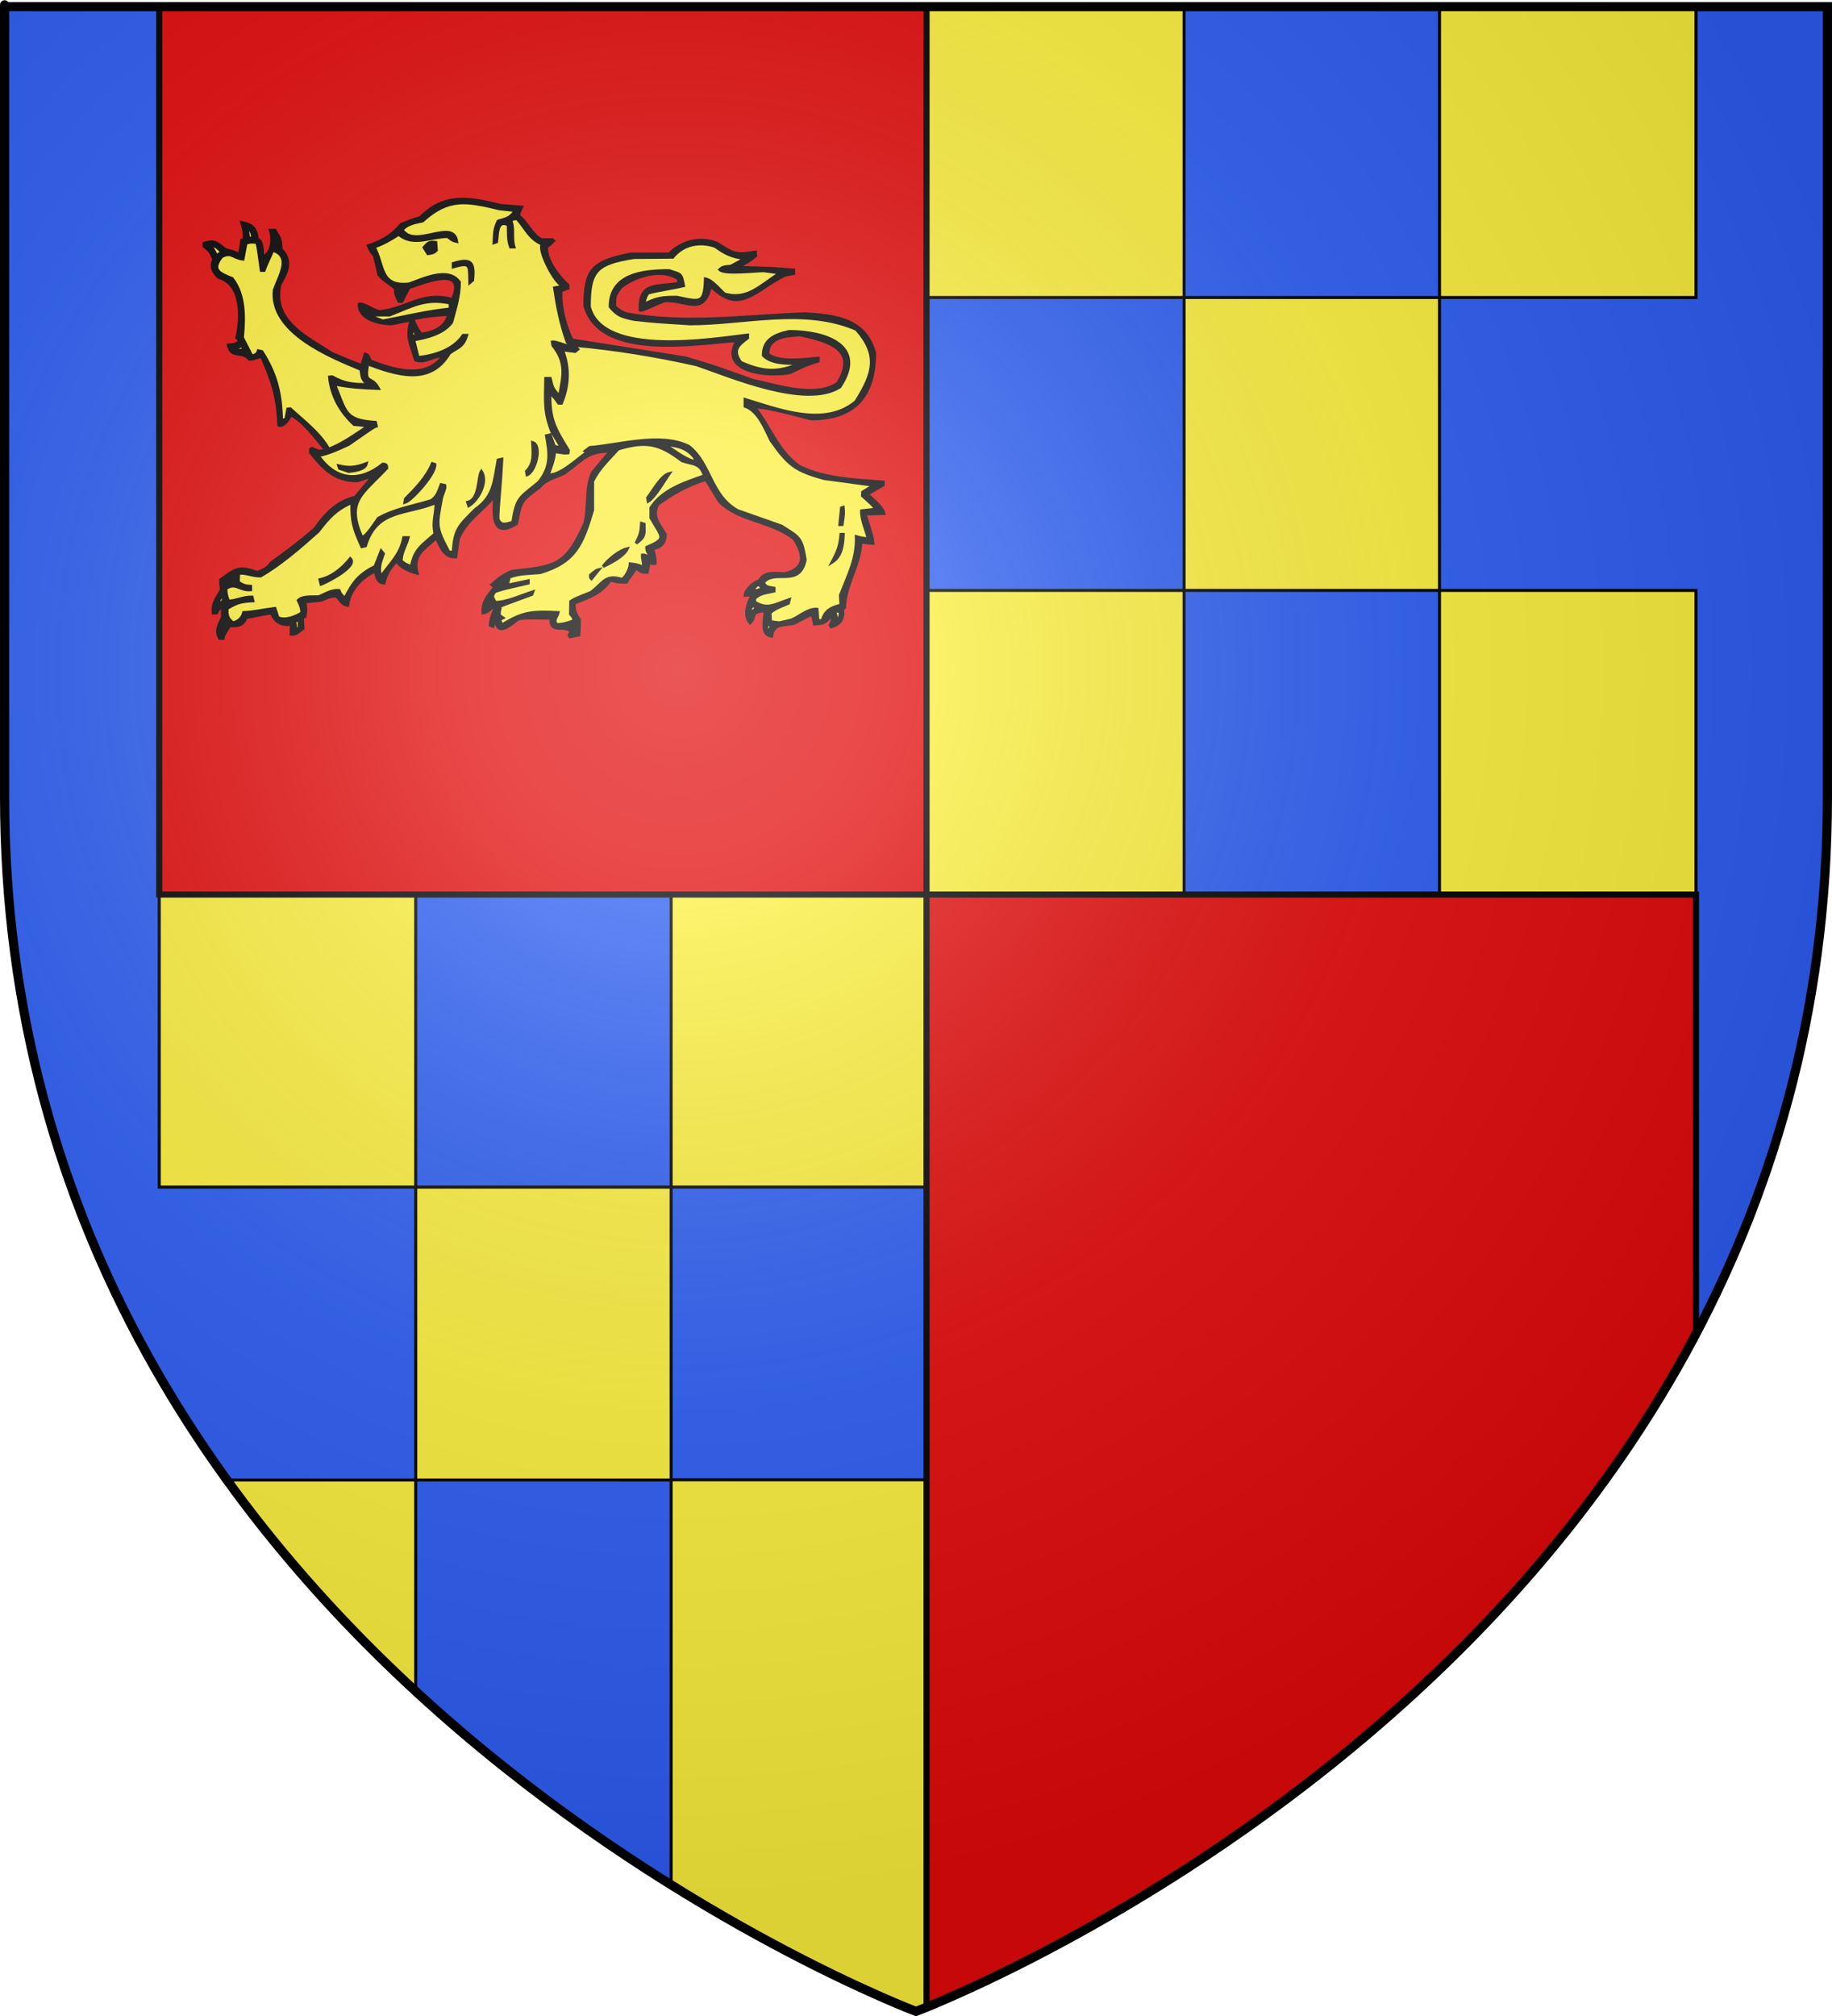 <?xml version="1.0" encoding="UTF-8" standalone="no"?>
<svg xmlns:dc="http://purl.org/dc/elements/1.1/" xmlns:cc="http://web.resource.org/cc/" xmlns:rdf="http://www.w3.org/1999/02/22-rdf-syntax-ns#" xmlns:svg="http://www.w3.org/2000/svg" xmlns="http://www.w3.org/2000/svg" xmlns:xlink="http://www.w3.org/1999/xlink" xmlns:sodipodi="http://sodipodi.sourceforge.net/DTD/sodipodi-0.dtd" xmlns:inkscape="http://www.inkscape.org/namespaces/inkscape" height="660" width="600" version="1.0" id="svg2" sodipodi:version="0.32" inkscape:version="0.44" sodipodi:docname="Blason_Vide_3D.svg" sodipodi:docbase="D:\Mes documents\Renaud-Notre Lapin" inkscape:export-filename="/Users/olivier/Desktop/Blason Rouge/Blason_Vide_3D.png" inkscape:export-xdpi="144" inkscape:export-ydpi="144">
	<rect width="100%" height="100%" fill="#333333" stroke="none"/>
	<sodipodi:namedview inkscape:window-height="712" inkscape:window-width="1024" inkscape:pageshadow="2" inkscape:pageopacity="0.0" guidetolerance="10.0" gridtolerance="10.0" objecttolerance="10.0" borderopacity="1.0" bordercolor="#666666" pagecolor="#ffffff" id="base" showgrid="false" height="660px" inkscape:zoom="0.44547727" inkscape:cx="396.46229" inkscape:cy="478.04383" inkscape:window-x="-4" inkscape:window-y="-4" inkscape:current-layer="layer3"/>
	<desc id="desc4">Flag of Canton of Valais (Wallis)</desc>
	<defs id="defs6">
		<linearGradient id="linearGradient2893">
			<stop style="stop-color:white;stop-opacity:0.314;" offset="0" id="stop2895"/>
			<stop id="stop2897" offset="0.19" style="stop-color:white;stop-opacity:0.251;"/>
			<stop style="stop-color:#6b6b6b;stop-opacity:0.125;" offset="0.6" id="stop2901"/>
			<stop style="stop-color:black;stop-opacity:0.125;" offset="1" id="stop2899"/>
		</linearGradient>
		<linearGradient id="linearGradient2885">
			<stop id="stop2887" offset="0" style="stop-color:white;stop-opacity:1;"/>
			<stop style="stop-color:white;stop-opacity:1;" offset="0.229" id="stop2891"/>
			<stop id="stop2889" offset="1" style="stop-color:black;stop-opacity:1;"/>
		</linearGradient>
		<linearGradient id="linearGradient2955">
			<stop id="stop2867" offset="0" style="stop-color:#fd0000;stop-opacity:1;"/>
			<stop style="stop-color:#e77275;stop-opacity:0.659;" offset="0.5" id="stop2873"/>
			<stop style="stop-color:black;stop-opacity:0.323;" offset="1" id="stop2959"/>
		</linearGradient>
		<radialGradient inkscape:collect="always" xlink:href="#linearGradient2955" id="radialGradient2961" cx="225.524" cy="218.901" fx="225.524" fy="218.901" r="300" gradientTransform="matrix(-4.167939e-4,2.183,-1.884,-3.599562e-4,615.597,-289.121)" gradientUnits="userSpaceOnUse"/>
		<polygon id="star" transform="scale(53,53)" points="0,-1 0.588,0.809 -0.951,-0.309 0.951,-0.309 -0.588,0.809 0,-1 "/>
		<clipPath id="clip">
			<path d="M 0,-200 L 0,600 L 300,600 L 300,-200 L 0,-200 z " id="path10"/>
		</clipPath>
		<radialGradient inkscape:collect="always" xlink:href="#linearGradient2955" id="radialGradient1911" gradientUnits="userSpaceOnUse" gradientTransform="matrix(-4.167939e-4,2.183,-1.884,-3.599562e-4,615.597,-289.121)" cx="225.524" cy="218.901" fx="225.524" fy="218.901" r="300"/>
		<radialGradient inkscape:collect="always" xlink:href="#linearGradient2955" id="radialGradient2865" gradientUnits="userSpaceOnUse" gradientTransform="matrix(0,1.749,-1.593,-1.049767e-7,551.788,-191.29)" cx="225.524" cy="218.901" fx="225.524" fy="218.901" r="300"/>
		<radialGradient inkscape:collect="always" xlink:href="#linearGradient2955" id="radialGradient2871" gradientUnits="userSpaceOnUse" gradientTransform="matrix(0,1.386,-1.323,-5.741131e-8,-158.082,-109.541)" cx="225.524" cy="218.901" fx="225.524" fy="218.901" r="300"/>
		<radialGradient inkscape:collect="always" xlink:href="#linearGradient2893" id="radialGradient3163" gradientUnits="userSpaceOnUse" gradientTransform="matrix(1.353,0,0,1.349,-77.629,-85.747)" cx="221.445" cy="226.331" fx="221.445" fy="226.331" r="300"/>
	</defs>
	<g inkscape:groupmode="layer" id="layer3" inkscape:label="Fond écu" style="display:inline">
		<svg:path d="M 300.000,658.500 C 300.000,658.500 598.500,546.180 598.500,260.728 C 598.500,-24.723 598.500,2.176 598.500,2.176 L 1.500,2.176 L 1.500,260.728 C 1.500,546.180 300.000,658.500 300.000,658.500 z" style="fill:#2b5df2;stroke:black;stroke-width:1px" id="path2855"/></g>
	<g inkscape:groupmode="layer" id="layer4" inkscape:label="Meubles" sodipodi:insensitive="true"><svg:g id="g3"><svg:path d="M 387.800,97.391 L 303.800,97.391 L 303.800,1.491 L 387.800,1.491 L 387.800,97.391 z" style="fill:#fcef3c;stroke:black;stroke-width:1" id="path4"/></svg:g><svg:g id="g4"><svg:path d="M 471.450,97.391 L 555.450,97.391 L 555.450,1.491 L 471.450,1.491 L 471.450,97.391 z" style="fill:#fcef3c;stroke:black;stroke-width:1" id="path5"/></svg:g><svg:g id="g5"><svg:path d="M 387.800,193.291 L 303.800,193.291 L 303.800,334.341 L 387.800,334.341 L 387.800,193.291 z" style="fill:#fcef3c;stroke:black;stroke-width:1" id="path6"/></svg:g><svg:g id="g6"><svg:path d="M 471.450,193.291 L 555.450,193.291 L 555.450,334.341 L 471.450,334.341 L 471.450,193.291 z" style="fill:#fcef3c;stroke:black;stroke-width:1" id="path7"/></svg:g><svg:g id="g7"><svg:path d="M 387.800,97.391 L 471.450,97.391 L 471.450,193.291 L 387.800,193.291 z" style="fill:#fcef3c;stroke:black;stroke-width:1" id="path8"/></svg:g><svg:g id="g8"><svg:path d="M 136.150,388.634 L 52.150,388.634 L 52.150,292.734 L 136.150,292.734 L 136.150,388.634 z" style="fill:#fcef3c;stroke:black;stroke-width:1" id="path9"/></svg:g><svg:g id="g9"><svg:path d="M 219.800,388.634 L 303.800,388.634 L 303.800,292.734 L 219.800,292.734 L 219.800,388.634 z" style="fill:#fcef3c;stroke:black;stroke-width:1" id="path10"/></svg:g><svg:g id="g10"><svg:path d="M 136.150,484.534 L 52.150,484.534 L 52.150,625.584 L 136.150,625.584 L 136.150,484.534 z" style="fill:#fcef3c;stroke:black;stroke-width:1" id="path11"/></svg:g><svg:g id="g11"><svg:path d="M 219.800,484.462 L 303.800,484.462 L 303.800,706.511 L 219.800,706.511 L 219.800,484.462 z" style="fill:#fcef3c;stroke:black;stroke-width:1" id="path12"/></svg:g><svg:g id="g12"><svg:path d="M 136.150,388.634 L 219.800,388.634 L 219.800,484.534 L 136.150,484.534 z" style="fill:#fcef3c;stroke:black;stroke-width:1" id="path13"/></svg:g><svg:g id="g13"><svg:path d="M 52.150,1.660 L 303.450,1.660 L 303.450,292.860 L 52.150,292.860 L 52.150,1.660 z" style="fill:#e20909;stroke:black;stroke-width:2" id="path14"/></svg:g><svg:g id="g14"><svg:path d="M 303.450,292.860 L 555.450,292.860 L 555.450,667.360 L 303.450,667.360 L 303.450,292.860 z" style="fill:#e20909;stroke:black;stroke-width:2" id="path15"/></svg:g><svg:g id="g15"><svg:path d="M 71.972,208.974 C 70.387,206.576 71.920,204.049 72.881,202.094 C 72.881,200.765 72.881,199.436 72.881,198.133 C 71.452,199.566 71.452,199.566 70.907,200.661 C 70.544,200.661 70.179,200.661 69.816,200.661 C 69.556,197.090 71.089,195.944 72.517,193.051 C 72.517,191.982 72.153,191.617 72.335,189.793 C 77.037,186.326 78.336,185.206 84.258,187.447 C 85.764,186.847 87.998,185.909 88.752,184.372 C 96.882,178.403 96.882,178.403 103.090,173.216 C 106.311,168.500 110.493,164.042 116.363,162.818 C 118.234,160.550 120.130,158.283 122.026,156.041 C 121.403,155.963 121.403,155.963 117.091,157.396 C 109.505,157.396 105.973,153.383 101.739,148.170 C 101.739,147.806 101.739,147.441 101.739,147.076 C 101.869,146.971 102.025,146.867 102.181,146.789 C 103.427,147.414 104.960,148.327 106.519,147.154 C 103.817,143.792 98.440,136.755 95.063,135.869 C 94.648,137.250 92.830,139.726 91.349,139.205 C 90.881,129.849 89.375,125.079 85.686,116.686 C 83.973,116.974 83.401,117.573 81.712,117.573 C 79.011,114.524 75.842,117.521 74.777,112.960 C 76.284,112.907 76.777,112.934 78.206,112.047 C 78.232,111.761 78.258,111.500 78.283,111.240 C 78.050,111.005 77.816,110.770 77.582,110.536 C 79.166,103.915 79.323,92.943 71.634,90.806 C 69.738,88.903 68.959,87.497 69.997,84.995 C 69.063,82.440 68.621,82.023 66.828,80.564 C 66.828,80.251 66.828,79.938 66.828,79.652 C 70.257,78.687 70.959,79.391 73.790,81.736 C 76.673,82.466 76.673,82.466 78.206,83.274 C 78.648,82.649 78.648,82.649 79.193,78.661 C 79.426,78.661 79.661,78.661 79.920,78.661 C 80.050,76.159 79.894,75.090 79.193,72.875 C 82.388,73.579 83.765,74.386 84.258,78.296 C 86.102,78.896 85.842,82.232 86.050,84.108 C 89.167,83.170 89.479,77.931 88.570,75.403 C 89.038,75.403 89.531,75.403 90.024,75.403 C 91.557,77.905 91.999,78.348 91.999,81.554 C 95.635,85.203 94.285,88.721 91.635,93.152 C 89.090,104.984 99.921,110.119 108.779,115.775 C 117.428,119.397 117.428,119.397 118.519,119.579 C 118.882,118.355 119.247,117.156 119.610,115.957 C 120.727,116.295 120.701,116.895 121.298,118.198 C 128.571,120.987 139.351,124.584 145.117,116.583 C 141.871,116.348 139.144,119.032 136.105,117.833 C 134.494,112.387 132.961,110.249 134.650,104.984 C 133.663,104.907 133.663,104.907 128.259,106.001 C 124.337,106.001 117.402,104.489 117.688,99.564 C 119.428,99.407 121.870,101.492 124.286,102.014 C 133.195,101.258 138.338,95.211 148.183,98.104 C 153.066,86.636 139.247,92.396 133.922,94.142 C 133.143,95.628 132.364,97.139 131.585,98.651 C 131.273,98.651 130.962,98.651 130.675,98.651 C 129.714,96.696 129.532,96.331 129.532,94.403 C 127.403,92.604 125.662,91.849 124.104,89.894 C 123.611,87.835 123.143,85.776 122.676,83.743 C 121.221,81.919 121.221,81.919 120.675,80.485 C 125.169,78.921 128.208,77.227 131.403,73.501 C 135.117,71.963 135.117,71.963 137.637,71.259 C 145.741,63.128 153.715,64.796 163.976,67.272 C 166.261,67.454 168.547,67.637 170.833,67.819 C 170.288,68.966 169.924,69.279 169.924,70.712 C 172.781,73.005 174.002,76.654 177.301,78.478 C 178.495,78.478 179.690,78.478 180.911,78.478 C 181.015,78.583 181.145,78.714 181.275,78.843 C 179.820,80.303 179.820,80.303 178.989,80.746 C 178.704,85.099 182.782,90.442 186.028,93.413 C 186.028,93.699 186.028,94.012 186.028,94.325 C 185.250,94.612 184.470,94.898 183.691,95.211 C 183.483,100.710 184.912,106.183 187.301,111.318 C 199.717,113.273 212.133,115.227 224.549,117.208 C 234.290,120.126 234.290,120.126 246.213,124.454 C 253.694,125.991 267.123,130.656 274.422,125.444 C 281.072,114.419 271.695,111.683 262.084,109.624 C 257.720,109.884 251.278,110.145 251.512,116.035 C 255.564,118.850 262.863,117.703 267.928,117.286 C 267.928,117.573 267.928,117.885 267.928,118.198 C 264.577,119.084 261.824,120.518 258.837,121.925 C 251.798,123.463 235.199,121.873 241.407,111.500 C 228.316,112.308 196.471,118.146 191.561,100.032 C 191.561,87.992 194.315,85.646 206.523,83.196 C 210.731,83.196 214.939,83.196 219.147,83.196 C 223.199,79.130 228.861,77.515 234.654,79.573 C 240.083,82.935 240.628,83.717 247.356,82.545 C 247.382,82.935 247.407,83.326 247.460,83.743 C 245.486,85.359 245.486,85.359 241.511,87.549 C 253.772,87.888 253.772,87.888 259.928,88.435 C 259.928,88.799 259.928,89.164 259.928,89.529 C 258.940,89.712 257.979,89.894 257.019,90.077 C 246.966,95.080 242.317,103.186 232.758,93.595 C 230.291,103.343 225.589,98.390 218.056,98.390 C 215.796,98.886 210.783,101.726 209.666,101.544 C 209.354,92.370 214.653,94.038 222.393,92.787 C 222.315,92.291 222.264,91.796 222.212,91.328 C 216.861,87.522 207.848,90.285 203.276,94.064 C 201.276,96.801 201.302,96.801 201.302,100.397 C 203.276,102.014 203.276,102.014 205.069,102.743 C 224.601,106.313 243.953,103.447 263.694,102.743 C 273.694,103.343 283.409,104.437 286.422,115.592 C 286.422,129.822 279.747,137.120 265.695,137.120 C 262.941,136.546 250.758,132.897 247.096,133.315 C 252.395,139.934 254.369,147.259 261.720,152.705 C 270.136,156.797 279.825,157.110 289.228,157.839 C 289.228,158.127 289.228,158.439 289.228,158.752 C 287.513,159.742 285.799,160.732 284.084,161.749 C 285.409,163.234 288.968,165.945 289.487,168.082 C 287.565,168.134 285.643,168.186 283.721,168.264 C 283.617,168.395 283.513,168.552 283.436,168.708 C 285.721,176.032 285.721,176.032 285.903,177.856 C 284.579,177.726 283.253,177.595 281.928,177.491 C 281.643,185.179 276.863,190.965 276.578,198.914 C 276.344,199.097 276.110,199.280 275.877,199.462 C 276.448,202.302 275.253,204.439 272.188,205.170 C 272.084,205.013 271.980,204.857 271.903,204.727 C 272.604,203.501 272.811,202.459 272.370,201.390 C 270.007,204.075 270.110,203.971 266.759,204.283 C 266.240,201.755 266.240,201.755 265.772,201.104 C 263.824,202.094 261.876,203.084 259.928,204.101 C 256.031,204.778 253.356,204.127 252.707,208.271 C 248.785,207.723 250.706,202.693 250.525,199.931 C 245.226,200.452 248.031,201.547 245.668,203.919 C 243.433,201.677 244.992,196.751 246.473,194.770 C 245.641,194.797 244.836,194.823 244.031,194.875 C 244.291,192.920 246.862,190.626 248.732,190.158 C 250.317,186.952 253.902,187.812 257.201,187.812 C 263.746,186.118 263.616,181.739 260.083,176.396 C 252.681,170.454 242.109,170.662 235.744,164.277 C 234.108,161.931 232.680,159.038 231.121,156.928 C 224.861,158.986 220.705,161.306 215.432,165.085 C 213.381,168.995 215.692,171.340 217.874,174.963 C 217.874,177.595 216.523,179.184 213.744,179.654 C 214.159,181.270 214.627,182.495 214.549,184.450 C 213.744,184.554 213.744,184.554 212.549,184.084 C 212.368,185.153 212.185,186.248 212.003,187.343 C 209.900,187.447 209.692,186.873 208.211,185.883 C 207.406,187.681 206.082,188.828 205.147,190.601 C 202.964,190.653 201.873,190.496 199.925,189.870 C 196.808,194.275 192.989,195.552 188.132,197.402 C 187.899,199.540 188.289,200.843 189.743,202.824 C 189.743,204.231 189.743,206.290 189.562,207.906 C 188.600,208.063 187.639,208.245 186.678,208.427 C 186.574,208.271 186.470,208.115 186.393,207.984 C 186.859,207.176 186.859,207.176 186.756,206.342 C 183.899,204.675 180.210,207.332 180.444,202.355 C 171.197,202.277 171.197,202.277 169.742,202.641 C 167.716,203.997 163.456,208.219 162.547,203.919 C 162.262,203.997 161.975,204.075 161.716,204.179 C 161.612,204.439 161.534,204.727 161.456,205.013 C 161.171,204.909 160.884,204.805 160.624,204.727 C 160.547,202.068 162.002,200.348 162.002,198.837 C 161.872,198.706 161.742,198.601 161.637,198.497 C 160.417,199.514 159.741,200.348 158.210,200.661 C 157.845,197.194 160.079,194.640 162.079,192.216 C 161.742,191.956 161.404,191.695 161.092,191.434 C 163.430,189.323 164.755,188.359 167.586,187.082 C 182.029,185.466 185.250,185.336 191.561,171.340 C 192.964,165.371 191.718,159.925 194.081,154.686 C 196.029,152.341 197.977,150.021 199.925,147.702 C 192.522,147.571 190.756,150.594 184.885,154.868 C 181.769,156.406 178.782,156.849 176.756,159.403 C 170.859,163.834 170.521,163.729 169.197,171.340 C 160.651,176.813 161.742,167.561 162.002,162.296 C 157.872,167.431 152.677,170.141 150.079,176.396 C 149.793,178.351 149.534,180.306 149.274,182.286 C 145.274,182.547 144.339,178.716 142.884,176.032 C 138.831,179.810 135.065,181.531 136.572,187.629 C 133.871,186.952 131.273,185.726 129.897,183.641 C 127.741,185.805 126.468,187.890 125.740,190.887 C 123.324,190.549 123.481,188.750 122.857,186.900 C 118.337,189.193 114.597,192.815 113.844,198.133 C 111.948,197.872 111.350,196.308 110.311,195.136 C 108.181,195.031 106.986,195.761 105.168,196.491 C 103.350,196.673 101.557,196.855 99.765,197.038 C 100.155,198.967 100.311,199.696 99.843,201.834 C 99.557,201.912 99.298,201.989 99.038,202.094 C 99.090,203.293 99.142,204.492 99.220,205.717 C 97.843,206.733 97.012,207.828 95.323,207.620 C 95.349,206.499 95.375,205.378 95.428,204.283 C 92.050,204.961 89.921,203.319 88.933,200.661 C 84.621,201.208 82.803,201.912 80.647,202.094 C 79.556,204.935 77.842,204.830 75.114,204.909 C 73.245,207.906 73.245,207.906 73.063,208.974 C 72.699,208.974 72.335,208.974 71.972,208.974 z" style="fill:#000000;stroke:black;stroke-width:1" id="path16"/><svg:path d="M 188.132,207.176 C 187.977,206.421 187.821,205.665 187.665,204.909 C 187.924,204.805 188.211,204.727 188.496,204.648 C 188.574,205.743 188.860,206.134 188.132,207.176 z" style="fill:#fcef3c;stroke:black;stroke-width:1" id="path17"/><svg:path d="M 72.335,206.812 C 72.881,204.648 72.881,204.648 73.608,203.188 C 74.699,204.283 73.245,206.081 72.335,206.812 z" style="fill:#fcef3c;stroke:black;stroke-width:1" id="path18"/><svg:path d="M 251.252,206.447 C 251.122,205.274 250.966,205.195 251.512,204.362 C 251.901,204.439 252.291,204.544 252.707,204.648 C 252.447,205.248 252.213,205.847 251.979,206.447 C 251.719,206.447 251.486,206.447 251.252,206.447 z" style="fill:#fcef3c;stroke:black;stroke-width:1" id="path19"/><svg:path d="M 96.882,206.081 C 96.752,205.118 96.622,204.153 96.518,203.188 C 97.012,203.136 97.505,203.111 98.025,203.084 C 97.999,203.944 97.972,204.830 97.947,205.717 C 97.584,205.821 97.219,205.951 96.882,206.081 z" style="fill:#fcef3c;stroke:black;stroke-width:1" id="path20"/><svg:path d="M 164.340,204.648 C 164.080,204.023 163.846,203.424 163.612,202.824 C 163.976,202.641 164.340,202.459 164.703,202.277 C 164.288,201.989 163.898,201.730 163.508,201.469 C 163.430,199.931 163.793,199.566 163.872,198.394 C 167.300,197.116 170.729,195.839 174.158,194.588 C 174.236,194.301 174.340,194.041 174.443,193.780 C 170.678,195.005 165.949,197.220 162.184,197.220 C 161.092,195.213 160.989,195.266 162.079,193.676 C 164.340,192.868 164.340,192.868 172.989,190.887 C 172.989,190.626 172.989,190.392 172.989,190.158 C 170.703,190.626 168.417,191.121 166.131,191.617 C 166.339,190.731 166.547,189.845 166.755,188.959 C 169.846,187.681 173.405,187.760 176.937,187.447 C 188.574,183.955 190.756,178.038 194.081,166.988 C 194.081,163.834 194.081,160.707 194.081,157.579 C 196.133,153.304 199.327,150.464 202.445,146.971 C 211.484,144.287 215.744,145.016 223.485,150.881 C 227.147,152.028 229.459,151.558 230.706,155.781 C 224.264,158.048 217.017,160.316 213.198,166.258 C 213.198,167.326 213.198,168.421 213.198,169.515 C 216.757,175.979 218.705,176.240 211.822,179.184 C 211.692,180.592 212.835,181.166 212.835,182.912 C 211.770,182.052 211.458,181.661 210.393,181.739 C 210.315,182.547 210.679,183.277 210.860,185.805 C 208.991,184.919 208.159,184.815 206.419,184.632 C 206.367,186.169 204.964,189.011 203.718,189.688 C 198.237,187.994 197.769,190.783 193.535,193.962 C 188.132,196.126 188.132,196.126 186.938,196.934 C 186.911,198.289 186.886,199.644 186.859,201.026 C 187.406,201.730 188.054,202.094 187.847,203.267 C 185.691,204.023 184.444,204.466 182.340,204.466 C 180.963,203.006 182.496,201.937 182.782,200.556 C 174.054,200.113 171.119,200.452 164.340,204.648 z" style="fill:#fcef3c;stroke:black;stroke-width:1" id="path21"/><svg:path d="M 76.309,203.919 C 74.258,202.380 74.336,201.104 74.336,199.201 C 77.765,197.168 78.855,196.907 82.803,196.673 C 82.700,196.256 82.595,195.865 82.517,195.474 C 79.738,195.396 76.569,196.986 74.777,196.751 C 74.179,195.083 73.971,194.223 73.971,192.686 C 77.219,190.444 78.388,193.363 82.076,193.051 C 82.076,192.686 82.076,192.320 82.076,191.982 C 80.050,191.852 79.531,191.564 78.023,190.601 C 78.050,189.610 78.076,188.619 78.128,187.629 C 80.907,187.473 82.362,188.542 85.323,188.542 C 91.609,184.997 98.648,178.925 104.181,173.947 C 107.739,169.333 109.947,166.831 115.272,164.460 C 115.117,170.610 115.818,172.982 118.519,178.950 C 118.909,178.846 119.299,178.742 119.688,178.664 C 123.351,166.466 133.143,168.552 142.780,164.538 C 142.936,168.161 141.533,170.741 142.520,174.781 C 138.156,178.664 135.792,179.810 134.754,185.466 C 133.195,184.997 132.494,184.606 131.403,183.720 C 131.273,181.114 132.988,178.559 133.663,176.032 C 133.169,176.032 132.701,176.032 132.234,176.032 C 131.221,181.505 128.052,184.111 124.831,188.724 C 123.584,186.221 124.779,183.537 125.558,181.296 C 125.299,180.983 125.065,180.671 124.831,180.383 C 124.156,182.078 123.506,183.772 122.857,185.466 C 117.428,188.151 115.558,190.809 112.934,195.944 C 111.844,194.849 111.428,194.457 111.013,193.311 C 108.467,193.181 106.596,194.457 104.440,195.396 C 102.207,195.500 99.142,195.109 97.687,196.569 C 98.337,198.002 98.856,198.810 98.856,200.661 C 96.934,201.989 93.063,203.371 91.011,202.173 C 90.674,201.182 90.336,200.191 90.024,199.201 C 85.686,199.748 82.803,200.479 79.816,200.556 C 79.374,202.302 78.128,203.476 76.309,203.919 z" style="fill:#fcef3c;stroke:black;stroke-width:1" id="path22"/><svg:path d="M 255.226,203.919 C 254.265,203.788 253.304,203.658 252.343,203.554 C 252.265,202.589 252.213,201.625 252.161,200.661 C 253.694,199.123 256.109,198.419 258.187,197.481 C 258.265,197.090 258.369,196.699 258.474,196.308 C 253.720,197.924 251.304,199.775 247.174,197.116 C 247.148,196.725 247.122,196.334 247.096,195.944 C 248.940,194.093 250.888,194.145 253.512,193.494 C 253.512,193.181 253.512,192.868 253.512,192.581 C 251.434,192.190 250.706,192.268 250.005,190.705 C 253.538,186.091 261.850,192.529 263.694,183.277 C 262.499,175.875 261.824,176.005 255.953,172.253 C 251.122,170.558 246.317,168.864 241.511,167.170 C 232.628,162.114 232.862,151.949 225.641,146.190 C 216.575,141.576 203.042,145.694 193.172,146.528 C 192.678,146.893 192.211,147.259 191.743,147.623 C 191.976,147.727 192.211,147.858 192.444,147.988 C 189.120,150.229 183.561,155.781 179.535,155.494 C 180.522,152.731 181.405,150.568 181.639,147.806 C 184.885,148.353 184.885,148.353 186.028,148.249 C 186.055,147.961 186.081,147.702 186.133,147.441 C 181.535,140.039 179.976,137.172 180.080,128.702 C 181.249,129.484 181.951,130.526 182.964,131.959 C 183.249,131.959 183.561,131.959 183.872,131.959 C 186.314,126.069 186.470,120.153 184.158,114.497 C 185.535,114.680 186.911,114.862 188.314,115.044 C 188.600,114.784 188.886,114.549 189.197,114.315 C 188.730,113.872 188.730,113.872 188.496,113.064 C 201.510,114.236 215.017,116.426 228.160,119.397 C 238.680,122.942 263.824,133.888 275.072,126.643 C 284.189,112.907 269.902,108.529 258.474,108.529 C 253.850,109.546 250.005,111.136 250.005,116.322 C 252.837,119.267 258.136,118.850 262.084,119.032 C 254.369,122.238 249.823,121.795 242.602,118.668 C 239.719,114.601 241.641,113.012 244.836,110.614 C 244.836,110.301 244.836,109.989 244.836,109.701 C 233.563,111.031 197.250,117.181 192.989,100.397 C 192.989,88.591 195.328,86.271 207.614,84.291 C 211.848,84.239 216.082,84.212 220.316,84.186 C 223.693,79.990 229.095,78.818 234.290,80.667 C 237.589,83.092 239.693,84.057 244.031,84.629 C 242.472,85.463 240.914,86.323 239.355,87.184 C 237.667,87.366 236.887,87.209 235.744,88.252 C 237.355,89.868 247.252,88.617 250.187,88.617 C 251.979,88.851 253.772,89.086 255.590,89.346 C 249.044,93.360 244.863,98.547 237.199,96.228 C 235.303,94.455 233.200,91.771 231.044,91.328 C 230.784,99.668 229.329,98.938 221.667,97.322 C 216.705,97.322 215.094,97.557 210.860,99.668 C 211.147,98.025 211.355,97.166 212.185,95.940 C 214.809,95.132 220.237,94.403 223.848,93.517 C 223.069,89.321 222.991,89.946 219.147,88.617 C 210.393,88.617 199.847,89.842 199.847,100.397 C 202.237,103.316 203.639,103.681 207.614,104.542 C 214.471,105.271 214.471,105.271 226.004,106.001 C 243.849,106.001 263.357,100.397 280.474,107.800 C 287.955,116.270 286.085,122.368 280.292,131.516 C 270.136,140.091 254.967,134.123 244.031,130.787 C 244.031,131.516 244.031,132.246 244.031,132.976 C 248.369,134.513 250.473,140.039 252.525,144.183 C 258.187,152.236 260.551,154.113 270.007,156.667 C 275.409,157.396 280.812,158.127 286.240,158.856 C 284.994,159.585 283.773,160.341 282.552,161.097 C 282.526,161.488 282.500,161.879 282.474,162.296 C 285.903,165.371 285.903,165.371 286.864,166.701 C 285.305,166.883 283.747,167.066 282.188,167.248 C 282.033,169.855 283.643,173.634 284.449,176.396 C 282.293,176.214 282.293,176.214 280.474,175.693 C 280.734,182.756 277.851,188.203 275.253,194.875 C 275.305,195.944 275.357,197.038 275.435,198.133 C 272.500,198.810 270.136,199.827 269.305,203.188 C 268.811,203.188 268.318,203.188 267.851,203.188 C 267.746,201.937 267.642,200.686 267.564,199.462 C 264.577,199.253 261.876,201.912 259.200,203.006 C 257.876,203.293 256.551,203.606 255.226,203.919 z" style="fill:#fcef3c;stroke:black;stroke-width:1" id="path23"/><svg:path d="M 273.981,203.188 C 273.799,201.390 273.799,201.390 273.253,199.931 C 273.876,200.009 274.500,200.087 275.149,200.191 C 275.202,201.234 275.175,202.380 273.981,203.188 z" style="fill:#fcef3c;stroke:black;stroke-width:1" id="path24"/><svg:path d="M 161.456,202.824 C 161.637,202.329 161.820,201.860 162.002,201.390 C 162.002,201.730 162.002,202.094 162.002,202.459 C 161.820,202.563 161.637,202.693 161.456,202.824 z" style="fill:#fcef3c;stroke:black;stroke-width:1" id="path25"/><svg:path d="M 245.122,200.661 C 245.538,199.800 245.953,198.967 246.394,198.133 C 246.811,198.367 247.226,198.601 247.642,198.837 C 247.304,200.009 246.161,200.191 245.122,200.661 z" style="fill:#fcef3c;stroke:black;stroke-width:1" id="path26"/><svg:path d="M 159.300,199.201 C 159.819,197.402 159.819,197.402 160.183,197.038 C 160.547,197.402 160.547,197.402 160.547,198.133 C 160.131,198.471 159.716,198.837 159.300,199.201 z" style="fill:#fcef3c;stroke:black;stroke-width:1" id="path27"/><svg:path d="M 71.270,198.133 C 71.452,197.038 71.452,197.038 72.335,195.240 C 72.570,195.240 72.803,195.240 73.063,195.240 C 73.088,195.735 73.115,196.230 73.141,196.751 C 72.517,197.194 71.894,197.663 71.270,198.133 z" style="fill:#fcef3c;stroke:black;stroke-width:1" id="path28"/><svg:path d="M 247.642,193.415 C 247.277,193.233 246.914,193.051 246.576,192.868 C 247.044,192.373 247.512,191.904 248.005,191.434 C 248.265,191.460 248.525,191.487 248.810,191.512 C 249.096,191.930 249.408,192.347 249.720,192.763 C 249.018,192.972 248.317,193.181 247.642,193.415 z" style="fill:#fcef3c;stroke:black;stroke-width:1" id="path29"/><svg:path d="M 162.547,191.982 C 163.248,191.434 163.248,191.434 163.976,191.434 C 163.612,191.800 163.612,191.800 162.547,191.982 z" style="fill:#fcef3c;stroke:black;stroke-width:1" id="path30"/><svg:path d="M 105.168,191.252 C 105.038,190.757 104.908,190.261 104.805,189.793 C 108.727,188.932 112.207,186.039 114.727,182.912 C 117.273,185.466 106.544,190.757 105.168,191.252 z" style="fill:#000000;stroke:black;stroke-width:1" id="path31"/><svg:path d="M 196.055,186.534 C 195.275,187.499 194.497,188.464 193.717,189.427 C 193.354,189.062 193.354,189.062 193.431,188.255 C 195.328,186.718 195.328,186.718 196.055,186.534 z" style="fill:#000000;stroke:black;stroke-width:1" id="path32"/><svg:path d="M 197.509,185.466 C 199.172,183.225 202.886,180.201 205.432,179.654 C 204.159,182.234 199.952,184.241 197.509,185.466 z" style="fill:#000000;stroke:black;stroke-width:1" id="path33"/><svg:path d="M 272.551,184.007 C 274.318,180.723 275.175,178.638 275.435,174.963 C 275.669,174.963 275.902,174.963 276.162,174.963 C 276.032,178.273 275.669,182.052 272.551,184.007 z" style="fill:#000000;stroke:black;stroke-width:1" id="path34"/><svg:path d="M 147.014,180.749 C 142.676,172.565 142.832,172.304 144.676,162.661 C 145.767,159.742 145.767,159.742 145.664,158.934 C 145.274,158.830 144.884,158.752 144.494,158.674 C 143.611,160.941 143.248,162.505 141.247,163.913 C 135.169,165.789 129.402,166.622 123.922,169.698 C 122.701,171.314 120.312,175.380 118.519,176.032 C 113.246,164.042 118.389,161.983 126.650,153.227 C 126.650,151.949 126.078,152.028 125.377,151.976 C 117.558,158.231 109.843,157.266 104.181,149.160 C 107.869,148.405 110.597,147.128 114.182,145.460 C 122.493,139.674 122.493,139.674 123.221,139.491 C 123.117,139.075 123.013,138.683 122.934,138.292 C 112.597,137.641 113.324,134.722 109.505,125.730 C 114.467,126.668 118.623,127.007 123.922,127.163 C 121.636,122.837 119.220,126.173 120.337,119.579 C 120.078,119.501 119.844,119.449 119.610,119.397 C 119.792,119.267 119.974,119.136 120.155,119.032 C 129.689,122.576 140.858,126.408 147.195,115.592 C 150.157,113.533 151.664,113.559 152.806,109.806 C 152.443,109.806 152.079,109.806 151.715,109.806 C 148.598,114.497 142.313,116.531 136.910,117.051 C 136.416,115.097 135.948,113.168 135.481,111.240 C 139.689,110.536 145.299,109.154 147.923,105.454 C 149.118,100.970 150.442,96.983 150.442,92.422 C 146.858,87.209 138.338,91.484 134.026,92.970 C 124.156,94.116 125.844,86.741 122.493,80.851 C 125.585,79.782 127.741,78.505 130.597,76.680 C 135.247,80.772 141.195,77.410 146.650,77.410 C 147.637,78.192 148.053,78.714 149.559,79.026 C 148.391,71.416 135.740,81.736 131.688,75.221 C 133.247,73.318 135.922,72.823 138.364,72.328 C 146.910,64.587 152.780,65.734 163.612,68.341 C 165.301,68.523 166.989,68.705 168.677,68.888 C 167.457,71.364 165.534,71.729 163.145,72.406 C 161.897,75.012 161.975,76.264 161.820,79.391 C 162.079,79.286 162.339,79.182 162.625,79.104 C 163.015,76.472 162.677,71.702 166.495,73.605 C 166.547,76.028 166.314,78.374 167.222,80.851 C 167.586,80.851 167.950,80.851 168.313,80.851 C 167.379,77.723 168.443,74.622 167.222,72.145 C 168.313,71.598 168.313,71.598 169.378,71.598 C 172.157,74.726 173.457,78.244 177.664,79.938 C 176.080,81.476 181.041,91.301 183.509,93.047 C 183.587,93.308 183.691,93.595 183.795,93.882 C 183.067,93.986 182.340,94.116 181.639,94.246 C 182.548,100.345 183.587,105.897 185.768,111.969 C 186.496,112.699 186.496,112.699 186.678,113.429 C 185.042,113.168 181.821,111.761 180.911,111.969 C 180.963,112.334 181.015,112.699 181.093,113.064 C 185.639,118.772 184.522,122.889 183.249,129.718 C 180.911,127.294 180.938,126.904 180.184,123.906 C 179.690,123.906 179.223,123.906 178.755,123.906 C 178.652,130.787 178.132,134.800 180.730,141.290 C 183.613,146.007 183.613,146.007 183.795,146.711 C 183.042,146.503 182.288,146.294 181.535,146.085 C 181.068,144.834 180.626,143.610 180.184,142.384 C 179.768,142.463 179.379,142.541 178.989,142.645 C 180.055,148.561 180.626,152.809 176.418,157.944 C 170.028,163.182 169.248,162.844 167.950,170.975 C 165.274,171.783 163.976,172.174 163.067,169.881 C 163.067,165.919 163.793,160.836 164.340,150.334 C 163.923,150.411 163.534,150.490 163.145,150.594 C 161.846,157.631 161.794,162.583 155.689,166.805 C 150.364,172.148 148.858,173.243 148.468,180.749 C 147.975,180.749 147.482,180.749 147.014,180.749 z" style="fill:#fcef3c;stroke:black;stroke-width:1" id="path35"/><svg:path d="M 208.315,177.856 C 209.717,175.119 209.952,174.207 210.134,171.340 C 210.393,171.418 210.653,171.497 210.939,171.601 C 211.017,175.067 211.250,175.693 208.315,177.856 z" style="fill:#000000;stroke:black;stroke-width:1" id="path36"/><svg:path d="M 275.072,171.705 C 275.253,169.881 275.435,168.057 275.617,166.258 C 275.773,166.179 275.955,166.127 276.136,166.075 C 276.318,168.082 276.318,168.082 275.798,171.705 C 275.539,171.705 275.305,171.705 275.072,171.705 z" style="fill:#000000;stroke:black;stroke-width:1" id="path37"/><svg:path d="M 153.508,165.554 C 153.378,165.189 153.248,164.824 153.144,164.460 C 157.197,163.573 156.521,156.067 157.664,154.321 C 159.819,157.709 156.702,163.677 153.508,165.554 z" style="fill:#000000;stroke:black;stroke-width:1" id="path38"/><svg:path d="M 132.598,164.460 C 132.650,164.095 132.701,163.729 132.779,163.365 C 136.260,159.873 139.715,156.302 141.611,151.793 C 141.871,151.871 142.130,151.949 142.416,152.053 C 142.702,155.129 134.727,163.886 132.598,164.460 z" style="fill:#000000;stroke:black;stroke-width:1" id="path39"/><svg:path d="M 212.290,164.095 C 212.211,163.729 212.160,163.365 212.108,163.000 C 213.822,160.759 216.627,155.677 219.147,155.051 C 217.745,157.110 214.419,162.844 212.290,164.095 z" style="fill:#000000;stroke:black;stroke-width:1" id="path40"/><svg:path d="M 172.625,155.416 C 172.547,155.051 172.495,154.686 172.444,154.321 C 175.171,151.585 174.573,148.144 174.443,144.913 C 177.561,145.851 175.326,154.451 172.625,155.416 z" style="fill:#000000;stroke:black;stroke-width:1" id="path41"/><svg:path d="M 114.182,154.321 C 113.169,153.983 112.181,153.644 111.194,153.304 C 111.090,153.044 111.013,152.784 110.935,152.523 C 114.493,153.357 116.545,153.096 119.974,151.793 C 119.558,153.774 115.766,154.139 114.182,154.321 z" style="fill:#000000;stroke:black;stroke-width:1" id="path42"/><svg:path d="M 227.095,151.063 C 223.355,149.786 220.679,147.284 217.355,145.460 C 221.225,145.799 225.017,146.294 227.615,149.968 C 227.615,150.699 227.615,150.699 227.095,151.063 z" style="fill:#fcef3c;stroke:black;stroke-width:1" id="path43"/><svg:path d="M 107.687,147.076 C 104.570,141.655 99.375,137.824 95.063,133.862 C 94.778,133.888 94.518,133.914 94.258,133.941 C 94.050,135.061 93.843,136.182 93.635,137.302 C 93.142,137.406 92.648,137.536 92.180,137.667 C 91.999,128.780 90.440,122.447 85.764,115.123 C 85.374,115.019 84.986,114.940 84.621,114.862 C 84.414,115.827 83.401,116.504 82.440,116.504 C 81.401,114.497 80.388,112.517 79.374,110.536 C 80.024,103.968 80.154,96.410 76.024,91.223 C 71.686,89.477 69.141,88.356 72.595,84.004 C 75.842,82.310 76.102,84.369 79.556,84.812 C 79.868,83.092 80.206,81.371 80.544,79.652 C 81.712,79.209 81.712,79.209 83.973,79.286 C 84.440,80.120 84.440,80.120 85.583,88.513 C 85.869,88.513 86.180,88.513 86.492,88.513 C 87.297,86.115 88.518,84.030 89.297,81.919 C 95.635,83.848 91.557,90.181 89.843,94.950 C 88.362,108.686 107.869,116.634 118.234,120.909 C 118.571,123.202 118.389,124.297 120.675,125.912 C 115.532,125.912 113.064,125.730 108.779,123.385 C 108.492,123.411 108.207,123.437 107.947,123.463 C 108.545,129.484 111.454,134.800 116.000,138.944 C 119.974,139.309 119.974,139.309 120.337,139.674 C 116.026,142.515 112.597,145.095 107.687,147.076 z" style="fill:#fcef3c;stroke:black;stroke-width:1" id="path44"/><svg:path d="M 77.400,114.862 C 77.297,114.706 77.193,114.549 77.115,114.393 C 78.128,113.611 78.128,113.611 79.556,113.064 C 79.583,113.559 79.608,114.054 79.634,114.576 C 78.881,114.654 78.128,114.758 77.400,114.862 z" style="fill:#fcef3c;stroke:black;stroke-width:1" id="path45"/><svg:path d="M 134.754,110.171 C 134.935,108.347 134.935,108.347 135.299,107.617 C 136.027,108.711 136.027,108.711 136.286,109.884 C 135.767,109.962 135.247,110.067 134.754,110.171 z" style="fill:#fcef3c;stroke:black;stroke-width:1" id="path46"/><svg:path d="M 138.001,109.442 C 136.468,107.695 135.948,106.236 135.117,104.359 C 139.221,103.525 142.676,103.082 147.014,102.925 C 145.923,107.278 142.183,108.790 138.001,109.442 z" style="fill:#e20909;stroke:black;stroke-width:1" id="path47"/><svg:path d="M 125.377,105.089 C 123.844,104.489 122.416,104.124 121.403,103.108 C 123.429,103.108 125.480,103.108 127.533,103.108 C 135.195,100.163 139.221,97.452 147.455,99.199 C 147.455,99.850 147.455,100.502 147.455,101.179 C 139.871,101.935 132.701,103.733 125.377,105.089 z" style="fill:#fcef3c;stroke:black;stroke-width:1" id="path48"/><svg:path d="M 130.780,96.775 C 130.727,96.123 130.702,95.472 130.675,94.846 C 131.065,94.741 131.455,94.664 131.870,94.585 C 131.507,95.315 131.143,96.045 130.780,96.775 z" style="fill:#fcef3c;stroke:black;stroke-width:1" id="path49"/><svg:path d="M 153.871,92.422 C 153.715,86.949 154.339,85.594 148.468,87.366 C 148.468,87.001 148.468,86.636 148.468,86.271 C 154.158,84.552 155.404,85.672 154.781,91.692 C 154.469,91.927 154.158,92.162 153.871,92.422 z" style="fill:#000000;stroke:black;stroke-width:1" id="path50"/><svg:path d="M 70.907,83.743 C 69.634,81.215 69.634,81.215 68.803,80.381 C 70.751,80.277 71.062,81.059 72.699,82.466 C 72.102,82.883 71.504,83.301 70.907,83.743 z" style="fill:#fcef3c;stroke:black;stroke-width:1" id="path51"/><svg:path d="M 140.157,83.013 C 139.741,82.336 139.326,81.684 138.909,81.033 C 140.104,79.521 140.754,79.104 142.702,79.391 C 142.754,80.225 142.806,81.059 142.884,81.919 C 141.948,82.858 141.377,82.831 140.157,83.013 z" style="fill:#000000;stroke:black;stroke-width:1" id="path52"/><svg:path d="M 81.375,77.958 C 81.245,76.863 81.115,75.768 81.011,74.699 C 82.284,75.065 82.622,76.393 82.803,77.958 C 82.310,77.958 81.842,77.958 81.375,77.958 z" style="fill:#fcef3c;stroke:black;stroke-width:1" id="path53"/></svg:g><svg:g id="g17"><svg:path d="M 300.000,658.500 C 300.000,658.500 598.500,546.180 598.500,260.728 C 598.500,-24.723 598.500,2.176 598.500,2.176 L 1.500,2.176 L 1.500,260.728 C 1.500,546.180 300.000,658.500 300.000,658.500 L 680.000,740.000 L -80.000,740.000 L -80.000,-80.000 L 680.000,-80.000 L 680.000,740.000 z" style="fill:#ffffff" id="path56"/></svg:g></g>
	<g inkscape:groupmode="layer" id="layer2" inkscape:label="Reflet final" sodipodi:insensitive="true">
		<path sodipodi:nodetypes="cccccc" d="M 300,658.5 C 300,658.5 598.5,546.18 598.5,260.728 C 598.5,-24.723 598.5,2.176 598.5,2.176 L 1.5,2.176 L 1.5,260.728 C 1.5,546.18 300,658.5 300,658.5 z " style="opacity:1;fill:url(#radialGradient3163);fill-opacity:1;fill-rule:evenodd;stroke:none;stroke-width:1px;stroke-linecap:butt;stroke-linejoin:miter;stroke-opacity:1" id="path2875" inkscape:export-xdpi="144" inkscape:export-ydpi="144"/>
	</g>
	<g inkscape:groupmode="layer" id="layer1" inkscape:label="Contour final" sodipodi:insensitive="true">
		<path sodipodi:nodetypes="cccccc" d="M 300,658.5 C 300,658.5 1.5,546.18 1.5,260.728 C 1.5,-24.723 1.5,2.176 1.5,2.176 L 598.5,2.176 L 598.5,260.728 C 598.5,546.18 300,658.5 300,658.5 z " style="opacity:1;fill:none;fill-opacity:1;fill-rule:evenodd;stroke:#000000;stroke-width:3;stroke-linecap:butt;stroke-linejoin:miter;stroke-miterlimit:4;stroke-dasharray:none;stroke-opacity:1" id="path1411" inkscape:export-xdpi="144" inkscape:export-ydpi="144"/>
	</g>
</svg>
